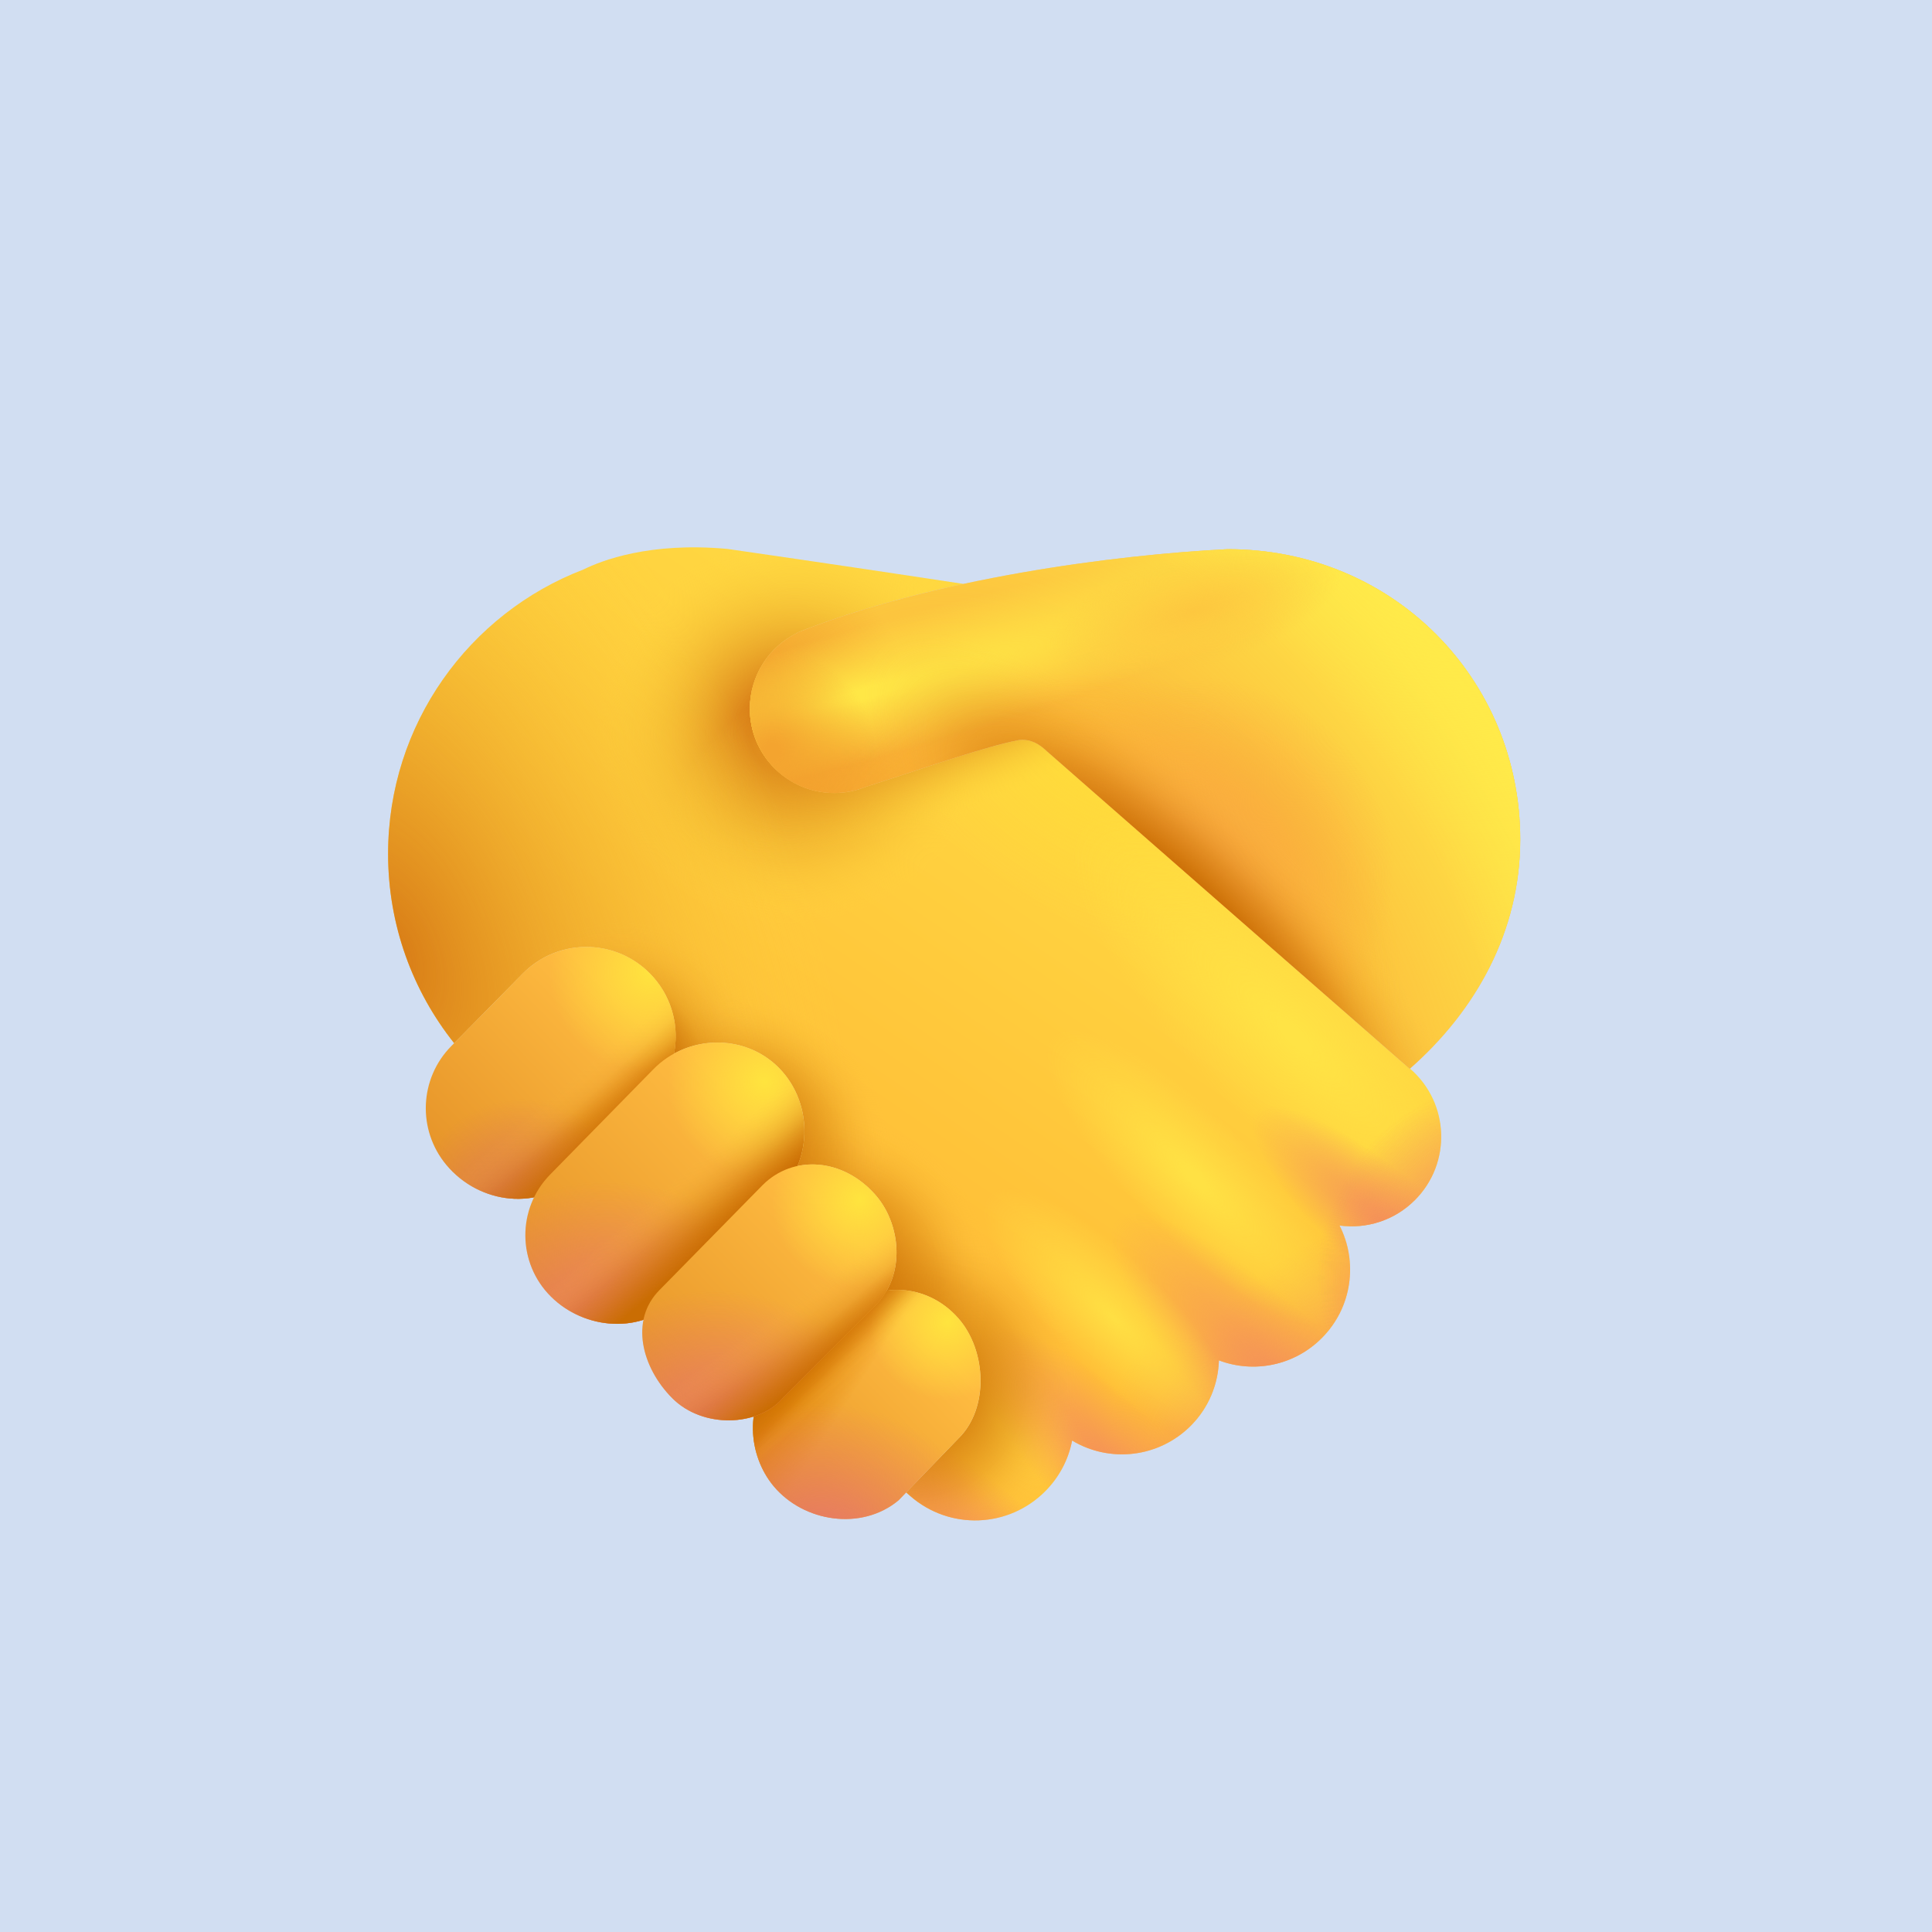 <?xml version="1.0" encoding="UTF-8"?> <svg xmlns="http://www.w3.org/2000/svg" width="75" height="75" viewBox="0 0 75 75" fill="none"><rect width="75" height="75" fill="#D1DEF2"></rect><g clip-path="url(#clip0_92_2771)"><path d="M22.648 22.109C23.355 21.761 25.212 21.032 28.24 21.309C32.274 21.894 35.556 22.385 37.393 22.668C35.156 23.149 32.934 23.771 30.95 24.557L30.954 24.567C29.863 25.097 29.11 26.217 29.11 27.512C29.111 29.319 30.576 30.784 32.383 30.785C32.823 30.785 33.244 30.698 33.627 30.54C33.936 30.442 34.265 30.335 34.607 30.224L34.612 30.222C36.102 29.739 38.298 28.979 39.495 28.741C39.866 28.667 40.233 28.804 40.518 29.053L54.727 41.493C54.73 41.49 54.731 41.486 54.734 41.484L54.757 41.503C56.274 42.831 56.351 45.165 54.924 46.589C54.129 47.382 53.042 47.715 52.001 47.576C52.716 48.978 52.5 50.746 51.319 51.937C50.246 53.019 48.67 53.319 47.318 52.81C47.29 53.726 46.93 54.637 46.23 55.343C44.99 56.593 43.08 56.799 41.619 55.921C41.481 56.638 41.136 57.324 40.581 57.885C39.159 59.323 36.864 59.407 35.34 58.078L35.179 57.938L37.212 55.837C38.397 54.675 38.302 52.438 37.212 51.186C36.471 50.335 35.419 49.96 34.422 50.105C35.096 48.929 34.83 47.353 33.99 46.392C33.14 45.419 31.982 45.045 30.956 45.265C31.491 43.993 31.23 42.43 30.202 41.42C29.113 40.351 27.448 40.196 26.162 40.903C26.364 39.884 26.109 38.789 25.379 37.951C24.052 36.427 21.709 36.355 20.292 37.794L17.63 40.495C16.025 38.478 15.066 35.923 15.066 33.145C15.066 28.111 18.213 23.812 22.648 22.109Z" fill="url(#paint0_linear_92_2771)"></path><path d="M22.648 22.109C23.355 21.761 25.212 21.032 28.24 21.309C32.274 21.894 35.556 22.385 37.393 22.668C35.156 23.149 32.934 23.771 30.95 24.557L30.954 24.567C29.863 25.097 29.11 26.217 29.11 27.512C29.111 29.319 30.576 30.784 32.383 30.785C32.823 30.785 33.244 30.698 33.627 30.54C33.936 30.442 34.265 30.335 34.607 30.224L34.612 30.222C36.102 29.739 38.298 28.979 39.495 28.741C39.866 28.667 40.233 28.804 40.518 29.053L54.727 41.493C54.73 41.49 54.731 41.486 54.734 41.484L54.757 41.503C56.274 42.831 56.351 45.165 54.924 46.589C54.129 47.382 53.042 47.715 52.001 47.576C52.716 48.978 52.5 50.746 51.319 51.937C50.246 53.019 48.67 53.319 47.318 52.81C47.29 53.726 46.93 54.637 46.23 55.343C44.99 56.593 43.08 56.799 41.619 55.921C41.481 56.638 41.136 57.324 40.581 57.885C39.159 59.323 36.864 59.407 35.34 58.078L35.179 57.938L37.212 55.837C38.397 54.675 38.302 52.438 37.212 51.186C36.471 50.335 35.419 49.96 34.422 50.105C35.096 48.929 34.83 47.353 33.99 46.392C33.14 45.419 31.982 45.045 30.956 45.265C31.491 43.993 31.23 42.43 30.202 41.42C29.113 40.351 27.448 40.196 26.162 40.903C26.364 39.884 26.109 38.789 25.379 37.951C24.052 36.427 21.709 36.355 20.292 37.794L17.63 40.495C16.025 38.478 15.066 35.923 15.066 33.145C15.066 28.111 18.213 23.812 22.648 22.109Z" fill="url(#paint1_radial_92_2771)"></path><path d="M22.648 22.109C23.355 21.761 25.212 21.032 28.24 21.309C32.274 21.894 35.556 22.385 37.393 22.668C35.156 23.149 32.934 23.771 30.95 24.557L30.954 24.567C29.863 25.097 29.11 26.217 29.11 27.512C29.111 29.319 30.576 30.784 32.383 30.785C32.823 30.785 33.244 30.698 33.627 30.54C33.936 30.442 34.265 30.335 34.607 30.224L34.612 30.222C36.102 29.739 38.298 28.979 39.495 28.741C39.866 28.667 40.233 28.804 40.518 29.053L54.727 41.493C54.73 41.49 54.731 41.486 54.734 41.484L54.757 41.503C56.274 42.831 56.351 45.165 54.924 46.589C54.129 47.382 53.042 47.715 52.001 47.576C52.716 48.978 52.5 50.746 51.319 51.937C50.246 53.019 48.67 53.319 47.318 52.81C47.29 53.726 46.93 54.637 46.23 55.343C44.99 56.593 43.08 56.799 41.619 55.921C41.481 56.638 41.136 57.324 40.581 57.885C39.159 59.323 36.864 59.407 35.34 58.078L35.179 57.938L37.212 55.837C38.397 54.675 38.302 52.438 37.212 51.186C36.471 50.335 35.419 49.96 34.422 50.105C35.096 48.929 34.83 47.353 33.99 46.392C33.14 45.419 31.982 45.045 30.956 45.265C31.491 43.993 31.23 42.43 30.202 41.42C29.113 40.351 27.448 40.196 26.162 40.903C26.364 39.884 26.109 38.789 25.379 37.951C24.052 36.427 21.709 36.355 20.292 37.794L17.63 40.495C16.025 38.478 15.066 35.923 15.066 33.145C15.066 28.111 18.213 23.812 22.648 22.109Z" fill="url(#paint2_radial_92_2771)"></path><path d="M22.648 22.109C23.355 21.761 25.212 21.032 28.24 21.309C32.274 21.894 35.556 22.385 37.393 22.668C35.156 23.149 32.934 23.771 30.95 24.557L30.954 24.567C29.863 25.097 29.11 26.217 29.11 27.512C29.111 29.319 30.576 30.784 32.383 30.785C32.823 30.785 33.244 30.698 33.627 30.54C33.936 30.442 34.265 30.335 34.607 30.224L34.612 30.222C36.102 29.739 38.298 28.979 39.495 28.741C39.866 28.667 40.233 28.804 40.518 29.053L54.727 41.493C54.73 41.49 54.731 41.486 54.734 41.484L54.757 41.503C56.274 42.831 56.351 45.165 54.924 46.589C54.129 47.382 53.042 47.715 52.001 47.576C52.716 48.978 52.5 50.746 51.319 51.937C50.246 53.019 48.67 53.319 47.318 52.81C47.29 53.726 46.93 54.637 46.23 55.343C44.99 56.593 43.08 56.799 41.619 55.921C41.481 56.638 41.136 57.324 40.581 57.885C39.159 59.323 36.864 59.407 35.34 58.078L35.179 57.938L37.212 55.837C38.397 54.675 38.302 52.438 37.212 51.186C36.471 50.335 35.419 49.96 34.422 50.105C35.096 48.929 34.83 47.353 33.99 46.392C33.14 45.419 31.982 45.045 30.956 45.265C31.491 43.993 31.23 42.43 30.202 41.42C29.113 40.351 27.448 40.196 26.162 40.903C26.364 39.884 26.109 38.789 25.379 37.951C24.052 36.427 21.709 36.355 20.292 37.794L17.63 40.495C16.025 38.478 15.066 35.923 15.066 33.145C15.066 28.111 18.213 23.812 22.648 22.109Z" fill="url(#paint3_radial_92_2771)"></path><path d="M22.648 22.109C23.355 21.761 25.212 21.032 28.24 21.309C32.274 21.894 35.556 22.385 37.393 22.668C35.156 23.149 32.934 23.771 30.95 24.557L30.954 24.567C29.863 25.097 29.11 26.217 29.11 27.512C29.111 29.319 30.576 30.784 32.383 30.785C32.823 30.785 33.244 30.698 33.627 30.54C33.936 30.442 34.265 30.335 34.607 30.224L34.612 30.222C36.102 29.739 38.298 28.979 39.495 28.741C39.866 28.667 40.233 28.804 40.518 29.053L54.727 41.493C54.73 41.49 54.731 41.486 54.734 41.484L54.757 41.503C56.274 42.831 56.351 45.165 54.924 46.589C54.129 47.382 53.042 47.715 52.001 47.576C52.716 48.978 52.5 50.746 51.319 51.937C50.246 53.019 48.67 53.319 47.318 52.81C47.29 53.726 46.93 54.637 46.23 55.343C44.99 56.593 43.08 56.799 41.619 55.921C41.481 56.638 41.136 57.324 40.581 57.885C39.159 59.323 36.864 59.407 35.34 58.078L35.179 57.938L37.212 55.837C38.397 54.675 38.302 52.438 37.212 51.186C36.471 50.335 35.419 49.96 34.422 50.105C35.096 48.929 34.83 47.353 33.99 46.392C33.14 45.419 31.982 45.045 30.956 45.265C31.491 43.993 31.23 42.43 30.202 41.42C29.113 40.351 27.448 40.196 26.162 40.903C26.364 39.884 26.109 38.789 25.379 37.951C24.052 36.427 21.709 36.355 20.292 37.794L17.63 40.495C16.025 38.478 15.066 35.923 15.066 33.145C15.066 28.111 18.213 23.812 22.648 22.109Z" fill="url(#paint4_radial_92_2771)"></path><path d="M22.648 22.109C23.355 21.761 25.212 21.032 28.24 21.309C32.274 21.894 35.556 22.385 37.393 22.668C35.156 23.149 32.934 23.771 30.95 24.557L30.954 24.567C29.863 25.097 29.11 26.217 29.11 27.512C29.111 29.319 30.576 30.784 32.383 30.785C32.823 30.785 33.244 30.698 33.627 30.54C33.936 30.442 34.265 30.335 34.607 30.224L34.612 30.222C36.102 29.739 38.298 28.979 39.495 28.741C39.866 28.667 40.233 28.804 40.518 29.053L54.727 41.493C54.73 41.49 54.731 41.486 54.734 41.484L54.757 41.503C56.274 42.831 56.351 45.165 54.924 46.589C54.129 47.382 53.042 47.715 52.001 47.576C52.716 48.978 52.5 50.746 51.319 51.937C50.246 53.019 48.67 53.319 47.318 52.81C47.29 53.726 46.93 54.637 46.23 55.343C44.99 56.593 43.08 56.799 41.619 55.921C41.481 56.638 41.136 57.324 40.581 57.885C39.159 59.323 36.864 59.407 35.34 58.078L35.179 57.938L37.212 55.837C38.397 54.675 38.302 52.438 37.212 51.186C36.471 50.335 35.419 49.96 34.422 50.105C35.096 48.929 34.83 47.353 33.99 46.392C33.14 45.419 31.982 45.045 30.956 45.265C31.491 43.993 31.23 42.43 30.202 41.42C29.113 40.351 27.448 40.196 26.162 40.903C26.364 39.884 26.109 38.789 25.379 37.951C24.052 36.427 21.709 36.355 20.292 37.794L17.63 40.495C16.025 38.478 15.066 35.923 15.066 33.145C15.066 28.111 18.213 23.812 22.648 22.109Z" fill="url(#paint5_radial_92_2771)"></path><path d="M22.648 22.109C23.355 21.761 25.212 21.032 28.24 21.309C32.274 21.894 35.556 22.385 37.393 22.668C35.156 23.149 32.934 23.771 30.95 24.557L30.954 24.567C29.863 25.097 29.11 26.217 29.11 27.512C29.111 29.319 30.576 30.784 32.383 30.785C32.823 30.785 33.244 30.698 33.627 30.54C33.936 30.442 34.265 30.335 34.607 30.224L34.612 30.222C36.102 29.739 38.298 28.979 39.495 28.741C39.866 28.667 40.233 28.804 40.518 29.053L54.727 41.493C54.73 41.49 54.731 41.486 54.734 41.484L54.757 41.503C56.274 42.831 56.351 45.165 54.924 46.589C54.129 47.382 53.042 47.715 52.001 47.576C52.716 48.978 52.5 50.746 51.319 51.937C50.246 53.019 48.67 53.319 47.318 52.81C47.29 53.726 46.93 54.637 46.23 55.343C44.99 56.593 43.08 56.799 41.619 55.921C41.481 56.638 41.136 57.324 40.581 57.885C39.159 59.323 36.864 59.407 35.34 58.078L35.179 57.938L37.212 55.837C38.397 54.675 38.302 52.438 37.212 51.186C36.471 50.335 35.419 49.96 34.422 50.105C35.096 48.929 34.83 47.353 33.99 46.392C33.14 45.419 31.982 45.045 30.956 45.265C31.491 43.993 31.23 42.43 30.202 41.42C29.113 40.351 27.448 40.196 26.162 40.903C26.364 39.884 26.109 38.789 25.379 37.951C24.052 36.427 21.709 36.355 20.292 37.794L17.63 40.495C16.025 38.478 15.066 35.923 15.066 33.145C15.066 28.111 18.213 23.812 22.648 22.109Z" fill="url(#paint6_radial_92_2771)"></path><path d="M22.648 22.109C23.355 21.761 25.212 21.032 28.24 21.309C32.274 21.894 35.556 22.385 37.393 22.668C35.156 23.149 32.934 23.771 30.95 24.557L30.954 24.567C29.863 25.097 29.11 26.217 29.11 27.512C29.111 29.319 30.576 30.784 32.383 30.785C32.823 30.785 33.244 30.698 33.627 30.54C33.936 30.442 34.265 30.335 34.607 30.224L34.612 30.222C36.102 29.739 38.298 28.979 39.495 28.741C39.866 28.667 40.233 28.804 40.518 29.053L54.727 41.493C54.73 41.49 54.731 41.486 54.734 41.484L54.757 41.503C56.274 42.831 56.351 45.165 54.924 46.589C54.129 47.382 53.042 47.715 52.001 47.576C52.716 48.978 52.5 50.746 51.319 51.937C50.246 53.019 48.67 53.319 47.318 52.81C47.29 53.726 46.93 54.637 46.23 55.343C44.99 56.593 43.08 56.799 41.619 55.921C41.481 56.638 41.136 57.324 40.581 57.885C39.159 59.323 36.864 59.407 35.34 58.078L35.179 57.938L37.212 55.837C38.397 54.675 38.302 52.438 37.212 51.186C36.471 50.335 35.419 49.96 34.422 50.105C35.096 48.929 34.83 47.353 33.99 46.392C33.14 45.419 31.982 45.045 30.956 45.265C31.491 43.993 31.23 42.43 30.202 41.42C29.113 40.351 27.448 40.196 26.162 40.903C26.364 39.884 26.109 38.789 25.379 37.951C24.052 36.427 21.709 36.355 20.292 37.794L17.63 40.495C16.025 38.478 15.066 35.923 15.066 33.145C15.066 28.111 18.213 23.812 22.648 22.109Z" fill="url(#paint7_radial_92_2771)"></path><path d="M22.648 22.109C23.355 21.761 25.212 21.032 28.24 21.309C32.274 21.894 35.556 22.385 37.393 22.668C35.156 23.149 32.934 23.771 30.95 24.557L30.954 24.567C29.863 25.097 29.11 26.217 29.11 27.512C29.111 29.319 30.576 30.784 32.383 30.785C32.823 30.785 33.244 30.698 33.627 30.54C33.936 30.442 34.265 30.335 34.607 30.224L34.612 30.222C36.102 29.739 38.298 28.979 39.495 28.741C39.866 28.667 40.233 28.804 40.518 29.053L54.727 41.493C54.73 41.49 54.731 41.486 54.734 41.484L54.757 41.503C56.274 42.831 56.351 45.165 54.924 46.589C54.129 47.382 53.042 47.715 52.001 47.576C52.716 48.978 52.5 50.746 51.319 51.937C50.246 53.019 48.67 53.319 47.318 52.81C47.29 53.726 46.93 54.637 46.23 55.343C44.99 56.593 43.08 56.799 41.619 55.921C41.481 56.638 41.136 57.324 40.581 57.885C39.159 59.323 36.864 59.407 35.34 58.078L35.179 57.938L37.212 55.837C38.397 54.675 38.302 52.438 37.212 51.186C36.471 50.335 35.419 49.96 34.422 50.105C35.096 48.929 34.83 47.353 33.99 46.392C33.14 45.419 31.982 45.045 30.956 45.265C31.491 43.993 31.23 42.43 30.202 41.42C29.113 40.351 27.448 40.196 26.162 40.903C26.364 39.884 26.109 38.789 25.379 37.951C24.052 36.427 21.709 36.355 20.292 37.794L17.63 40.495C16.025 38.478 15.066 35.923 15.066 33.145C15.066 28.111 18.213 23.812 22.648 22.109Z" fill="url(#paint8_radial_92_2771)"></path><path d="M22.648 22.109C23.355 21.761 25.212 21.032 28.24 21.309C32.274 21.894 35.556 22.385 37.393 22.668C35.156 23.149 32.934 23.771 30.95 24.557L30.954 24.567C29.863 25.097 29.11 26.217 29.11 27.512C29.111 29.319 30.576 30.784 32.383 30.785C32.823 30.785 33.244 30.698 33.627 30.54C33.936 30.442 34.265 30.335 34.607 30.224L34.612 30.222C36.102 29.739 38.298 28.979 39.495 28.741C39.866 28.667 40.233 28.804 40.518 29.053L54.727 41.493C54.73 41.49 54.731 41.486 54.734 41.484L54.757 41.503C56.274 42.831 56.351 45.165 54.924 46.589C54.129 47.382 53.042 47.715 52.001 47.576C52.716 48.978 52.5 50.746 51.319 51.937C50.246 53.019 48.67 53.319 47.318 52.81C47.29 53.726 46.93 54.637 46.23 55.343C44.99 56.593 43.08 56.799 41.619 55.921C41.481 56.638 41.136 57.324 40.581 57.885C39.159 59.323 36.864 59.407 35.34 58.078L35.179 57.938L37.212 55.837C38.397 54.675 38.302 52.438 37.212 51.186C36.471 50.335 35.419 49.96 34.422 50.105C35.096 48.929 34.83 47.353 33.99 46.392C33.14 45.419 31.982 45.045 30.956 45.265C31.491 43.993 31.23 42.43 30.202 41.42C29.113 40.351 27.448 40.196 26.162 40.903C26.364 39.884 26.109 38.789 25.379 37.951C24.052 36.427 21.709 36.355 20.292 37.794L17.63 40.495C16.025 38.478 15.066 35.923 15.066 33.145C15.066 28.111 18.213 23.812 22.648 22.109Z" fill="url(#paint9_radial_92_2771)"></path><path d="M22.648 22.109C23.355 21.761 25.212 21.032 28.24 21.309C32.274 21.894 35.556 22.385 37.393 22.668C35.156 23.149 32.934 23.771 30.95 24.557L30.954 24.567C29.863 25.097 29.11 26.217 29.11 27.512C29.111 29.319 30.576 30.784 32.383 30.785C32.823 30.785 33.244 30.698 33.627 30.54C33.936 30.442 34.265 30.335 34.607 30.224L34.612 30.222C36.102 29.739 38.298 28.979 39.495 28.741C39.866 28.667 40.233 28.804 40.518 29.053L54.727 41.493C54.73 41.49 54.731 41.486 54.734 41.484L54.757 41.503C56.274 42.831 56.351 45.165 54.924 46.589C54.129 47.382 53.042 47.715 52.001 47.576C52.716 48.978 52.5 50.746 51.319 51.937C50.246 53.019 48.67 53.319 47.318 52.81C47.29 53.726 46.93 54.637 46.23 55.343C44.99 56.593 43.08 56.799 41.619 55.921C41.481 56.638 41.136 57.324 40.581 57.885C39.159 59.323 36.864 59.407 35.34 58.078L35.179 57.938L37.212 55.837C38.397 54.675 38.302 52.438 37.212 51.186C36.471 50.335 35.419 49.96 34.422 50.105C35.096 48.929 34.83 47.353 33.99 46.392C33.14 45.419 31.982 45.045 30.956 45.265C31.491 43.993 31.23 42.43 30.202 41.42C29.113 40.351 27.448 40.196 26.162 40.903C26.364 39.884 26.109 38.789 25.379 37.951C24.052 36.427 21.709 36.355 20.292 37.794L17.63 40.495C16.025 38.478 15.066 35.923 15.066 33.145C15.066 28.111 18.213 23.812 22.648 22.109Z" fill="url(#paint10_radial_92_2771)" fill-opacity="0.8"></path><path d="M22.648 22.109C23.355 21.761 25.212 21.032 28.24 21.309C32.274 21.894 35.556 22.385 37.393 22.668C35.156 23.149 32.934 23.771 30.95 24.557L30.954 24.567C29.863 25.097 29.11 26.217 29.11 27.512C29.111 29.319 30.576 30.784 32.383 30.785C32.823 30.785 33.244 30.698 33.627 30.54C33.936 30.442 34.265 30.335 34.607 30.224L34.612 30.222C36.102 29.739 38.298 28.979 39.495 28.741C39.866 28.667 40.233 28.804 40.518 29.053L54.727 41.493C54.73 41.49 54.731 41.486 54.734 41.484L54.757 41.503C56.274 42.831 56.351 45.165 54.924 46.589C54.129 47.382 53.042 47.715 52.001 47.576C52.716 48.978 52.5 50.746 51.319 51.937C50.246 53.019 48.67 53.319 47.318 52.81C47.29 53.726 46.93 54.637 46.23 55.343C44.99 56.593 43.08 56.799 41.619 55.921C41.481 56.638 41.136 57.324 40.581 57.885C39.159 59.323 36.864 59.407 35.34 58.078L35.179 57.938L37.212 55.837C38.397 54.675 38.302 52.438 37.212 51.186C36.471 50.335 35.419 49.96 34.422 50.105C35.096 48.929 34.83 47.353 33.99 46.392C33.14 45.419 31.982 45.045 30.956 45.265C31.491 43.993 31.23 42.43 30.202 41.42C29.113 40.351 27.448 40.196 26.162 40.903C26.364 39.884 26.109 38.789 25.379 37.951C24.052 36.427 21.709 36.355 20.292 37.794L17.63 40.495C16.025 38.478 15.066 35.923 15.066 33.145C15.066 28.111 18.213 23.812 22.648 22.109Z" fill="url(#paint11_radial_92_2771)" fill-opacity="0.8"></path><path d="M22.648 22.109C23.355 21.761 25.212 21.032 28.24 21.309C32.274 21.894 35.556 22.385 37.393 22.668C35.156 23.149 32.934 23.771 30.95 24.557L30.954 24.567C29.863 25.097 29.11 26.217 29.11 27.512C29.111 29.319 30.576 30.784 32.383 30.785C32.823 30.785 33.244 30.698 33.627 30.54C33.936 30.442 34.265 30.335 34.607 30.224L34.612 30.222C36.102 29.739 38.298 28.979 39.495 28.741C39.866 28.667 40.233 28.804 40.518 29.053L54.727 41.493C54.73 41.49 54.731 41.486 54.734 41.484L54.757 41.503C56.274 42.831 56.351 45.165 54.924 46.589C54.129 47.382 53.042 47.715 52.001 47.576C52.716 48.978 52.5 50.746 51.319 51.937C50.246 53.019 48.67 53.319 47.318 52.81C47.29 53.726 46.93 54.637 46.23 55.343C44.99 56.593 43.08 56.799 41.619 55.921C41.481 56.638 41.136 57.324 40.581 57.885C39.159 59.323 36.864 59.407 35.34 58.078L35.179 57.938L37.212 55.837C38.397 54.675 38.302 52.438 37.212 51.186C36.471 50.335 35.419 49.96 34.422 50.105C35.096 48.929 34.83 47.353 33.99 46.392C33.14 45.419 31.982 45.045 30.956 45.265C31.491 43.993 31.23 42.43 30.202 41.42C29.113 40.351 27.448 40.196 26.162 40.903C26.364 39.884 26.109 38.789 25.379 37.951C24.052 36.427 21.709 36.355 20.292 37.794L17.63 40.495C16.025 38.478 15.066 35.923 15.066 33.145C15.066 28.111 18.213 23.812 22.648 22.109Z" fill="url(#paint12_radial_92_2771)" fill-opacity="0.8"></path><path d="M22.648 22.109C23.355 21.761 25.212 21.032 28.24 21.309C32.274 21.894 35.556 22.385 37.393 22.668C35.156 23.149 32.934 23.771 30.95 24.557L30.954 24.567C29.863 25.097 29.11 26.217 29.11 27.512C29.111 29.319 30.576 30.784 32.383 30.785C32.823 30.785 33.244 30.698 33.627 30.54C33.936 30.442 34.265 30.335 34.607 30.224L34.612 30.222C36.102 29.739 38.298 28.979 39.495 28.741C39.866 28.667 40.233 28.804 40.518 29.053L54.727 41.493C54.73 41.49 54.731 41.486 54.734 41.484L54.757 41.503C56.274 42.831 56.351 45.165 54.924 46.589C54.129 47.382 53.042 47.715 52.001 47.576C52.716 48.978 52.5 50.746 51.319 51.937C50.246 53.019 48.67 53.319 47.318 52.81C47.29 53.726 46.93 54.637 46.23 55.343C44.99 56.593 43.08 56.799 41.619 55.921C41.481 56.638 41.136 57.324 40.581 57.885C39.159 59.323 36.864 59.407 35.34 58.078L35.179 57.938L37.212 55.837C38.397 54.675 38.302 52.438 37.212 51.186C36.471 50.335 35.419 49.96 34.422 50.105C35.096 48.929 34.83 47.353 33.99 46.392C33.14 45.419 31.982 45.045 30.956 45.265C31.491 43.993 31.23 42.43 30.202 41.42C29.113 40.351 27.448 40.196 26.162 40.903C26.364 39.884 26.109 38.789 25.379 37.951C24.052 36.427 21.709 36.355 20.292 37.794L17.63 40.495C16.025 38.478 15.066 35.923 15.066 33.145C15.066 28.111 18.213 23.812 22.648 22.109Z" fill="url(#paint13_radial_92_2771)" fill-opacity="0.3"></path><path d="M22.648 22.109C23.355 21.761 25.212 21.032 28.24 21.309C32.274 21.894 35.556 22.385 37.393 22.668C35.156 23.149 32.934 23.771 30.95 24.557L30.954 24.567C29.863 25.097 29.11 26.217 29.11 27.512C29.111 29.319 30.576 30.784 32.383 30.785C32.823 30.785 33.244 30.698 33.627 30.54C33.936 30.442 34.265 30.335 34.607 30.224L34.612 30.222C36.102 29.739 38.298 28.979 39.495 28.741C39.866 28.667 40.233 28.804 40.518 29.053L54.727 41.493C54.73 41.49 54.731 41.486 54.734 41.484L54.757 41.503C56.274 42.831 56.351 45.165 54.924 46.589C54.129 47.382 53.042 47.715 52.001 47.576C52.716 48.978 52.5 50.746 51.319 51.937C50.246 53.019 48.67 53.319 47.318 52.81C47.29 53.726 46.93 54.637 46.23 55.343C44.99 56.593 43.08 56.799 41.619 55.921C41.481 56.638 41.136 57.324 40.581 57.885C39.159 59.323 36.864 59.407 35.34 58.078L35.179 57.938L37.212 55.837C38.397 54.675 38.302 52.438 37.212 51.186C36.471 50.335 35.419 49.96 34.422 50.105C35.096 48.929 34.83 47.353 33.99 46.392C33.14 45.419 31.982 45.045 30.956 45.265C31.491 43.993 31.23 42.43 30.202 41.42C29.113 40.351 27.448 40.196 26.162 40.903C26.364 39.884 26.109 38.789 25.379 37.951C24.052 36.427 21.709 36.355 20.292 37.794L17.63 40.495C16.025 38.478 15.066 35.923 15.066 33.145C15.066 28.111 18.213 23.812 22.648 22.109Z" fill="url(#paint14_radial_92_2771)"></path><path d="M22.648 22.109C23.355 21.761 25.212 21.032 28.24 21.309C32.274 21.894 35.556 22.385 37.393 22.668C35.156 23.149 32.934 23.771 30.95 24.557L30.954 24.567C29.863 25.097 29.11 26.217 29.11 27.512C29.111 29.319 30.576 30.784 32.383 30.785C32.823 30.785 33.244 30.698 33.627 30.54C33.936 30.442 34.265 30.335 34.607 30.224L34.612 30.222C36.102 29.739 38.298 28.979 39.495 28.741C39.866 28.667 40.233 28.804 40.518 29.053L54.727 41.493C54.73 41.49 54.731 41.486 54.734 41.484L54.757 41.503C56.274 42.831 56.351 45.165 54.924 46.589C54.129 47.382 53.042 47.715 52.001 47.576C52.716 48.978 52.5 50.746 51.319 51.937C50.246 53.019 48.67 53.319 47.318 52.81C47.29 53.726 46.93 54.637 46.23 55.343C44.99 56.593 43.08 56.799 41.619 55.921C41.481 56.638 41.136 57.324 40.581 57.885C39.159 59.323 36.864 59.407 35.34 58.078L35.179 57.938L37.212 55.837C38.397 54.675 38.302 52.438 37.212 51.186C36.471 50.335 35.419 49.96 34.422 50.105C35.096 48.929 34.83 47.353 33.99 46.392C33.14 45.419 31.982 45.045 30.956 45.265C31.491 43.993 31.23 42.43 30.202 41.42C29.113 40.351 27.448 40.196 26.162 40.903C26.364 39.884 26.109 38.789 25.379 37.951C24.052 36.427 21.709 36.355 20.292 37.794L17.63 40.495C16.025 38.478 15.066 35.923 15.066 33.145C15.066 28.111 18.213 23.812 22.648 22.109Z" fill="url(#paint15_radial_92_2771)"></path><path d="M22.648 22.109C23.355 21.761 25.212 21.032 28.24 21.309C32.274 21.894 35.556 22.385 37.393 22.668C35.156 23.149 32.934 23.771 30.95 24.557L30.954 24.567C29.863 25.097 29.11 26.217 29.11 27.512C29.111 29.319 30.576 30.784 32.383 30.785C32.823 30.785 33.244 30.698 33.627 30.54C33.936 30.442 34.265 30.335 34.607 30.224L34.612 30.222C36.102 29.739 38.298 28.979 39.495 28.741C39.866 28.667 40.233 28.804 40.518 29.053L54.727 41.493C54.73 41.49 54.731 41.486 54.734 41.484L54.757 41.503C56.274 42.831 56.351 45.165 54.924 46.589C54.129 47.382 53.042 47.715 52.001 47.576C52.716 48.978 52.5 50.746 51.319 51.937C50.246 53.019 48.67 53.319 47.318 52.81C47.29 53.726 46.93 54.637 46.23 55.343C44.99 56.593 43.08 56.799 41.619 55.921C41.481 56.638 41.136 57.324 40.581 57.885C39.159 59.323 36.864 59.407 35.34 58.078L35.179 57.938L37.212 55.837C38.397 54.675 38.302 52.438 37.212 51.186C36.471 50.335 35.419 49.96 34.422 50.105C35.096 48.929 34.83 47.353 33.99 46.392C33.14 45.419 31.982 45.045 30.956 45.265C31.491 43.993 31.23 42.43 30.202 41.42C29.113 40.351 27.448 40.196 26.162 40.903C26.364 39.884 26.109 38.789 25.379 37.951C24.052 36.427 21.709 36.355 20.292 37.794L17.63 40.495C16.025 38.478 15.066 35.923 15.066 33.145C15.066 28.111 18.213 23.812 22.648 22.109Z" fill="url(#paint16_radial_92_2771)"></path><path d="M22.648 22.109C23.355 21.761 25.212 21.032 28.24 21.309C32.274 21.894 35.556 22.385 37.393 22.668C35.156 23.149 32.934 23.771 30.95 24.557L30.954 24.567C29.863 25.097 29.11 26.217 29.11 27.512C29.111 29.319 30.576 30.784 32.383 30.785C32.823 30.785 33.244 30.698 33.627 30.54C33.936 30.442 34.265 30.335 34.607 30.224L34.612 30.222C36.102 29.739 38.298 28.979 39.495 28.741C39.866 28.667 40.233 28.804 40.518 29.053L54.727 41.493C54.73 41.49 54.731 41.486 54.734 41.484L54.757 41.503C56.274 42.831 56.351 45.165 54.924 46.589C54.129 47.382 53.042 47.715 52.001 47.576C52.716 48.978 52.5 50.746 51.319 51.937C50.246 53.019 48.67 53.319 47.318 52.81C47.29 53.726 46.93 54.637 46.23 55.343C44.99 56.593 43.08 56.799 41.619 55.921C41.481 56.638 41.136 57.324 40.581 57.885C39.159 59.323 36.864 59.407 35.34 58.078L35.179 57.938L37.212 55.837C38.397 54.675 38.302 52.438 37.212 51.186C36.471 50.335 35.419 49.96 34.422 50.105C35.096 48.929 34.83 47.353 33.99 46.392C33.14 45.419 31.982 45.045 30.956 45.265C31.491 43.993 31.23 42.43 30.202 41.42C29.113 40.351 27.448 40.196 26.162 40.903C26.364 39.884 26.109 38.789 25.379 37.951C24.052 36.427 21.709 36.355 20.292 37.794L17.63 40.495C16.025 38.478 15.066 35.923 15.066 33.145C15.066 28.111 18.213 23.812 22.648 22.109Z" fill="url(#paint17_radial_92_2771)"></path><path d="M22.648 22.109C23.355 21.761 25.212 21.032 28.24 21.309C32.274 21.894 35.556 22.385 37.393 22.668C35.156 23.149 32.934 23.771 30.95 24.557L30.954 24.567C29.863 25.097 29.11 26.217 29.11 27.512C29.111 29.319 30.576 30.784 32.383 30.785C32.823 30.785 33.244 30.698 33.627 30.54C33.936 30.442 34.265 30.335 34.607 30.224L34.612 30.222C36.102 29.739 38.298 28.979 39.495 28.741C39.866 28.667 40.233 28.804 40.518 29.053L54.727 41.493C54.73 41.49 54.731 41.486 54.734 41.484L54.757 41.503C56.274 42.831 56.351 45.165 54.924 46.589C54.129 47.382 53.042 47.715 52.001 47.576C52.716 48.978 52.5 50.746 51.319 51.937C50.246 53.019 48.67 53.319 47.318 52.81C47.29 53.726 46.93 54.637 46.23 55.343C44.99 56.593 43.08 56.799 41.619 55.921C41.481 56.638 41.136 57.324 40.581 57.885C39.159 59.323 36.864 59.407 35.34 58.078L35.179 57.938L37.212 55.837C38.397 54.675 38.302 52.438 37.212 51.186C36.471 50.335 35.419 49.96 34.422 50.105C35.096 48.929 34.83 47.353 33.99 46.392C33.14 45.419 31.982 45.045 30.956 45.265C31.491 43.993 31.23 42.43 30.202 41.42C29.113 40.351 27.448 40.196 26.162 40.903C26.364 39.884 26.109 38.789 25.379 37.951C24.052 36.427 21.709 36.355 20.292 37.794L17.63 40.495C16.025 38.478 15.066 35.923 15.066 33.145C15.066 28.111 18.213 23.812 22.648 22.109Z" fill="url(#paint18_radial_92_2771)"></path><path d="M22.648 22.109C23.355 21.761 25.212 21.032 28.24 21.309C32.274 21.894 35.556 22.385 37.393 22.668C35.156 23.149 32.934 23.771 30.95 24.557L30.954 24.567C29.863 25.097 29.11 26.217 29.11 27.512C29.111 29.319 30.576 30.784 32.383 30.785C32.823 30.785 33.244 30.698 33.627 30.54C33.936 30.442 34.265 30.335 34.607 30.224L34.612 30.222C36.102 29.739 38.298 28.979 39.495 28.741C39.866 28.667 40.233 28.804 40.518 29.053L54.727 41.493C54.73 41.49 54.731 41.486 54.734 41.484L54.757 41.503C56.274 42.831 56.351 45.165 54.924 46.589C54.129 47.382 53.042 47.715 52.001 47.576C52.716 48.978 52.5 50.746 51.319 51.937C50.246 53.019 48.67 53.319 47.318 52.81C47.29 53.726 46.93 54.637 46.23 55.343C44.99 56.593 43.08 56.799 41.619 55.921C41.481 56.638 41.136 57.324 40.581 57.885C39.159 59.323 36.864 59.407 35.34 58.078L35.179 57.938L37.212 55.837C38.397 54.675 38.302 52.438 37.212 51.186C36.471 50.335 35.419 49.96 34.422 50.105C35.096 48.929 34.83 47.353 33.99 46.392C33.14 45.419 31.982 45.045 30.956 45.265C31.491 43.993 31.23 42.43 30.202 41.42C29.113 40.351 27.448 40.196 26.162 40.903C26.364 39.884 26.109 38.789 25.379 37.951C24.052 36.427 21.709 36.355 20.292 37.794L17.63 40.495C16.025 38.478 15.066 35.923 15.066 33.145C15.066 28.111 18.213 23.812 22.648 22.109Z" fill="url(#paint19_radial_92_2771)"></path><path d="M22.648 22.109C23.355 21.761 25.212 21.032 28.24 21.309C32.274 21.894 35.556 22.385 37.393 22.668C35.156 23.149 32.934 23.771 30.95 24.557L30.954 24.567C29.863 25.097 29.11 26.217 29.11 27.512C29.111 29.319 30.576 30.784 32.383 30.785C32.823 30.785 33.244 30.698 33.627 30.54C33.936 30.442 34.265 30.335 34.607 30.224L34.612 30.222C36.102 29.739 38.298 28.979 39.495 28.741C39.866 28.667 40.233 28.804 40.518 29.053L54.727 41.493C54.73 41.49 54.731 41.486 54.734 41.484L54.757 41.503C56.274 42.831 56.351 45.165 54.924 46.589C54.129 47.382 53.042 47.715 52.001 47.576C52.716 48.978 52.5 50.746 51.319 51.937C50.246 53.019 48.67 53.319 47.318 52.81C47.29 53.726 46.93 54.637 46.23 55.343C44.99 56.593 43.08 56.799 41.619 55.921C41.481 56.638 41.136 57.324 40.581 57.885C39.159 59.323 36.864 59.407 35.34 58.078L35.179 57.938L37.212 55.837C38.397 54.675 38.302 52.438 37.212 51.186C36.471 50.335 35.419 49.96 34.422 50.105C35.096 48.929 34.83 47.353 33.99 46.392C33.14 45.419 31.982 45.045 30.956 45.265C31.491 43.993 31.23 42.43 30.202 41.42C29.113 40.351 27.448 40.196 26.162 40.903C26.364 39.884 26.109 38.789 25.379 37.951C24.052 36.427 21.709 36.355 20.292 37.794L17.63 40.495C16.025 38.478 15.066 35.923 15.066 33.145C15.066 28.111 18.213 23.812 22.648 22.109Z" fill="url(#paint20_radial_92_2771)"></path><path d="M17.323 45.217C16.195 43.86 16.278 41.868 17.517 40.611L20.291 37.794C21.709 36.355 24.051 36.426 25.378 37.95C26.584 39.334 26.502 41.418 25.192 42.703L22.378 45.618C20.944 47.025 18.607 46.762 17.323 45.217Z" fill="url(#paint21_linear_92_2771)"></path><path d="M17.323 45.217C16.195 43.86 16.278 41.868 17.517 40.611L20.291 37.794C21.709 36.355 24.051 36.426 25.378 37.95C26.584 39.334 26.502 41.418 25.192 42.703L22.378 45.618C20.944 47.025 18.607 46.762 17.323 45.217Z" fill="url(#paint22_linear_92_2771)"></path><path d="M17.323 45.217C16.195 43.86 16.278 41.868 17.517 40.611L20.291 37.794C21.709 36.355 24.051 36.426 25.378 37.95C26.584 39.334 26.502 41.418 25.192 42.703L22.378 45.618C20.944 47.025 18.607 46.762 17.323 45.217Z" fill="url(#paint23_radial_92_2771)"></path><path d="M17.323 45.217C16.195 43.86 16.278 41.868 17.517 40.611L20.291 37.794C21.709 36.355 24.051 36.426 25.378 37.95C26.584 39.334 26.502 41.418 25.192 42.703L22.378 45.618C20.944 47.025 18.607 46.762 17.323 45.217Z" fill="url(#paint24_radial_92_2771)"></path><path d="M17.323 45.217C16.195 43.86 16.278 41.868 17.517 40.611L20.291 37.794C21.709 36.355 24.051 36.426 25.378 37.95C26.584 39.334 26.502 41.418 25.192 42.703L22.378 45.618C20.944 47.025 18.607 46.762 17.323 45.217Z" fill="url(#paint25_linear_92_2771)"></path><path d="M21.382 50.327C20.076 49.026 20.064 46.914 21.354 45.598L25.367 41.504C26.673 40.171 28.869 40.112 30.201 41.419C31.537 42.732 31.579 44.98 30.259 46.308L26.22 50.478C24.911 51.795 22.697 51.638 21.382 50.327Z" fill="url(#paint26_linear_92_2771)"></path><path d="M21.382 50.327C20.076 49.026 20.064 46.914 21.354 45.598L25.367 41.504C26.673 40.171 28.869 40.112 30.201 41.419C31.537 42.732 31.579 44.98 30.259 46.308L26.22 50.478C24.911 51.795 22.697 51.638 21.382 50.327Z" fill="url(#paint27_linear_92_2771)"></path><path d="M21.382 50.327C20.076 49.026 20.064 46.914 21.354 45.598L25.367 41.504C26.673 40.171 28.869 40.112 30.201 41.419C31.537 42.732 31.579 44.98 30.259 46.308L26.22 50.478C24.911 51.795 22.697 51.638 21.382 50.327Z" fill="url(#paint28_radial_92_2771)"></path><path d="M21.382 50.327C20.076 49.026 20.064 46.914 21.354 45.598L25.367 41.504C26.673 40.171 28.869 40.112 30.201 41.419C31.537 42.732 31.579 44.98 30.259 46.308L26.22 50.478C24.911 51.795 22.697 51.638 21.382 50.327Z" fill="url(#paint29_radial_92_2771)"></path><path d="M21.382 50.327C20.076 49.026 20.064 46.914 21.354 45.598L25.367 41.504C26.673 40.171 28.869 40.112 30.201 41.419C31.537 42.732 31.579 44.98 30.259 46.308L26.22 50.478C24.911 51.795 22.697 51.638 21.382 50.327Z" fill="url(#paint30_linear_92_2771)"></path><path d="M30.032 57.693C29.011 56.465 28.912 54.508 30.032 53.371L32.716 50.979C33.998 49.678 36.011 49.808 37.211 51.186C38.301 52.437 38.396 54.674 37.211 55.837L34.885 58.241C33.451 59.438 31.193 59.09 30.032 57.693Z" fill="url(#paint31_linear_92_2771)"></path><path d="M30.032 57.693C29.011 56.465 28.912 54.508 30.032 53.371L32.716 50.979C33.998 49.678 36.011 49.808 37.211 51.186C38.301 52.437 38.396 54.674 37.211 55.837L34.885 58.241C33.451 59.438 31.193 59.09 30.032 57.693Z" fill="url(#paint32_linear_92_2771)"></path><path d="M30.032 57.693C29.011 56.465 28.912 54.508 30.032 53.371L32.716 50.979C33.998 49.678 36.011 49.808 37.211 51.186C38.301 52.437 38.396 54.674 37.211 55.837L34.885 58.241C33.451 59.438 31.193 59.09 30.032 57.693Z" fill="url(#paint33_radial_92_2771)"></path><path d="M30.032 57.693C29.011 56.465 28.912 54.508 30.032 53.371L32.716 50.979C33.998 49.678 36.011 49.808 37.211 51.186C38.301 52.437 38.396 54.674 37.211 55.837L34.885 58.241C33.451 59.438 31.193 59.09 30.032 57.693Z" fill="url(#paint34_radial_92_2771)"></path><path d="M30.032 57.693C29.011 56.465 28.912 54.508 30.032 53.371L32.716 50.979C33.998 49.678 36.011 49.808 37.211 51.186C38.301 52.437 38.396 54.674 37.211 55.837L34.885 58.241C33.451 59.438 31.193 59.09 30.032 57.693Z" fill="url(#paint35_linear_92_2771)"></path><path d="M26.1 54.28C24.918 53.098 24.428 51.253 25.61 50.071L29.606 46.003C30.788 44.821 32.727 44.947 33.989 46.391C34.973 47.518 35.171 49.489 33.989 50.671L30.38 54.28C29.424 55.382 27.282 55.462 26.1 54.28Z" fill="url(#paint36_linear_92_2771)"></path><path d="M26.1 54.28C24.918 53.098 24.428 51.253 25.61 50.071L29.606 46.003C30.788 44.821 32.727 44.947 33.989 46.391C34.973 47.518 35.171 49.489 33.989 50.671L30.38 54.28C29.424 55.382 27.282 55.462 26.1 54.28Z" fill="url(#paint37_linear_92_2771)"></path><path d="M26.1 54.28C24.918 53.098 24.428 51.253 25.61 50.071L29.606 46.003C30.788 44.821 32.727 44.947 33.989 46.391C34.973 47.518 35.171 49.489 33.989 50.671L30.38 54.28C29.424 55.382 27.282 55.462 26.1 54.28Z" fill="url(#paint38_radial_92_2771)"></path><path d="M26.1 54.28C24.918 53.098 24.428 51.253 25.61 50.071L29.606 46.003C30.788 44.821 32.727 44.947 33.989 46.391C34.973 47.518 35.171 49.489 33.989 50.671L30.38 54.28C29.424 55.382 27.282 55.462 26.1 54.28Z" fill="url(#paint39_radial_92_2771)"></path><path d="M26.1 54.28C24.918 53.098 24.428 51.253 25.61 50.071L29.606 46.003C30.788 44.821 32.727 44.947 33.989 46.391C34.973 47.518 35.171 49.489 33.989 50.671L30.38 54.28C29.424 55.382 27.282 55.462 26.1 54.28Z" fill="url(#paint40_linear_92_2771)"></path><path d="M30.949 24.557L30.953 24.566C29.862 25.097 29.109 26.216 29.109 27.511C29.109 29.319 30.575 30.784 32.382 30.784C32.822 30.784 33.242 30.697 33.626 30.54C33.935 30.441 34.264 30.335 34.606 30.224L34.612 30.222C36.102 29.739 38.297 28.979 39.494 28.74C39.865 28.666 40.232 28.804 40.517 29.053L54.725 41.492C57.297 39.233 59.015 36.156 59.015 32.589C59.015 26.365 54.086 21.319 47.657 21.319C43.248 21.537 36.245 22.458 30.949 24.557Z" fill="#FBB439"></path><path d="M30.949 24.557L30.953 24.566C29.862 25.097 29.109 26.216 29.109 27.511C29.109 29.319 30.575 30.784 32.382 30.784C32.822 30.784 33.242 30.697 33.626 30.54C33.935 30.441 34.264 30.335 34.606 30.224L34.612 30.222C36.102 29.739 38.297 28.979 39.494 28.74C39.865 28.666 40.232 28.804 40.517 29.053L54.725 41.492C57.297 39.233 59.015 36.156 59.015 32.589C59.015 26.365 54.086 21.319 47.657 21.319C43.248 21.537 36.245 22.458 30.949 24.557Z" fill="url(#paint41_radial_92_2771)"></path><path d="M30.949 24.557L30.953 24.566C29.862 25.097 29.109 26.216 29.109 27.511C29.109 29.319 30.575 30.784 32.382 30.784C32.822 30.784 33.242 30.697 33.626 30.54C33.935 30.441 34.264 30.335 34.606 30.224L34.612 30.222C36.102 29.739 38.297 28.979 39.494 28.74C39.865 28.666 40.232 28.804 40.517 29.053L54.725 41.492C57.297 39.233 59.015 36.156 59.015 32.589C59.015 26.365 54.086 21.319 47.657 21.319C43.248 21.537 36.245 22.458 30.949 24.557Z" fill="url(#paint42_radial_92_2771)"></path><path d="M30.949 24.557L30.953 24.566C29.862 25.097 29.109 26.216 29.109 27.511C29.109 29.319 30.575 30.784 32.382 30.784C32.822 30.784 33.242 30.697 33.626 30.54C33.935 30.441 34.264 30.335 34.606 30.224L34.612 30.222C36.102 29.739 38.297 28.979 39.494 28.74C39.865 28.666 40.232 28.804 40.517 29.053L54.725 41.492C57.297 39.233 59.015 36.156 59.015 32.589C59.015 26.365 54.086 21.319 47.657 21.319C43.248 21.537 36.245 22.458 30.949 24.557Z" fill="url(#paint43_radial_92_2771)"></path><path d="M30.949 24.557L30.953 24.566C29.862 25.097 29.109 26.216 29.109 27.511C29.109 29.319 30.575 30.784 32.382 30.784C32.822 30.784 33.242 30.697 33.626 30.54C33.935 30.441 34.264 30.335 34.606 30.224L34.612 30.222C36.102 29.739 38.297 28.979 39.494 28.74C39.865 28.666 40.232 28.804 40.517 29.053L54.725 41.492C57.297 39.233 59.015 36.156 59.015 32.589C59.015 26.365 54.086 21.319 47.657 21.319C43.248 21.537 36.245 22.458 30.949 24.557Z" fill="url(#paint44_radial_92_2771)"></path><path d="M30.949 24.557L30.953 24.566C29.862 25.097 29.109 26.216 29.109 27.511C29.109 29.319 30.575 30.784 32.382 30.784C32.822 30.784 33.242 30.697 33.626 30.54C33.935 30.441 34.264 30.335 34.606 30.224L34.612 30.222C36.102 29.739 38.297 28.979 39.494 28.74C39.865 28.666 40.232 28.804 40.517 29.053L54.725 41.492C57.297 39.233 59.015 36.156 59.015 32.589C59.015 26.365 54.086 21.319 47.657 21.319C43.248 21.537 36.245 22.458 30.949 24.557Z" fill="url(#paint45_radial_92_2771)"></path><path d="M30.949 24.557L30.953 24.566C29.862 25.097 29.109 26.216 29.109 27.511C29.109 29.319 30.575 30.784 32.382 30.784C32.822 30.784 33.242 30.697 33.626 30.54C33.935 30.441 34.264 30.335 34.606 30.224L34.612 30.222C36.102 29.739 38.297 28.979 39.494 28.74C39.865 28.666 40.232 28.804 40.517 29.053L54.725 41.492C57.297 39.233 59.015 36.156 59.015 32.589C59.015 26.365 54.086 21.319 47.657 21.319C43.248 21.537 36.245 22.458 30.949 24.557Z" fill="url(#paint46_radial_92_2771)"></path><path d="M30.949 24.557L30.953 24.566C29.862 25.097 29.109 26.216 29.109 27.511C29.109 29.319 30.575 30.784 32.382 30.784C32.822 30.784 33.242 30.697 33.626 30.54C33.935 30.441 34.264 30.335 34.606 30.224L34.612 30.222C36.102 29.739 38.297 28.979 39.494 28.74C39.865 28.666 40.232 28.804 40.517 29.053L54.725 41.492C57.297 39.233 59.015 36.156 59.015 32.589C59.015 26.365 54.086 21.319 47.657 21.319C43.248 21.537 36.245 22.458 30.949 24.557Z" fill="url(#paint47_radial_92_2771)"></path><path d="M30.949 24.557L30.953 24.566C29.862 25.097 29.109 26.216 29.109 27.511C29.109 29.319 30.575 30.784 32.382 30.784C32.822 30.784 33.242 30.697 33.626 30.54C33.935 30.441 34.264 30.335 34.606 30.224L34.612 30.222C36.102 29.739 38.297 28.979 39.494 28.74C39.865 28.666 40.232 28.804 40.517 29.053L54.725 41.492C57.297 39.233 59.015 36.156 59.015 32.589C59.015 26.365 54.086 21.319 47.657 21.319C43.248 21.537 36.245 22.458 30.949 24.557Z" fill="url(#paint48_radial_92_2771)"></path><path d="M30.949 24.557L30.953 24.566C29.862 25.097 29.109 26.216 29.109 27.511C29.109 29.319 30.575 30.784 32.382 30.784C32.822 30.784 33.242 30.697 33.626 30.54C33.935 30.441 34.264 30.335 34.606 30.224L34.612 30.222C36.102 29.739 38.297 28.979 39.494 28.74C39.865 28.666 40.232 28.804 40.517 29.053L54.725 41.492C57.297 39.233 59.015 36.156 59.015 32.589C59.015 26.365 54.086 21.319 47.657 21.319C43.248 21.537 36.245 22.458 30.949 24.557Z" fill="url(#paint49_radial_92_2771)"></path></g><defs><linearGradient id="paint0_linear_92_2771" x1="47.295" y1="33.925" x2="36.846" y2="49.257" gradientUnits="userSpaceOnUse"><stop stop-color="#FFD741"></stop><stop offset="1" stop-color="#FFBE37"></stop></linearGradient><radialGradient id="paint1_radial_92_2771" cx="0" cy="0" r="1" gradientTransform="matrix(-4.004 6.25 -8.691 -5.567 43.193 28.358)" gradientUnits="userSpaceOnUse"><stop stop-color="#FFDC38"></stop><stop offset="1" stop-color="#FFDC38" stop-opacity="0"></stop></radialGradient><radialGradient id="paint2_radial_92_2771" cx="0" cy="0" r="1" gradientTransform="matrix(7.031 -3.125 3.024 6.804 30.751 28.406)" gradientUnits="userSpaceOnUse"><stop offset="0.219" stop-color="#D77A15"></stop><stop offset="1" stop-color="#FFD83D" stop-opacity="0"></stop></radialGradient><radialGradient id="paint3_radial_92_2771" cx="0" cy="0" r="1" gradientTransform="matrix(13.281 -6.25 1.836 3.901 39.344 26.062)" gradientUnits="userSpaceOnUse"><stop offset="0.219" stop-color="#D77A15"></stop><stop offset="1" stop-color="#FFD83D" stop-opacity="0"></stop></radialGradient><radialGradient id="paint4_radial_92_2771" cx="0" cy="0" r="1" gradientTransform="matrix(3.906 7.031 -9.958 5.532 54.969 55.096)" gradientUnits="userSpaceOnUse"><stop stop-color="#F48E5A"></stop><stop offset="1" stop-color="#F48E5A" stop-opacity="0"></stop></radialGradient><radialGradient id="paint5_radial_92_2771" cx="0" cy="0" r="1" gradientTransform="matrix(4.687 9.375 -4.425 2.212 49.501 61.346)" gradientUnits="userSpaceOnUse"><stop stop-color="#F48E5A"></stop><stop offset="1" stop-color="#F48E5A" stop-opacity="0"></stop></radialGradient><radialGradient id="paint6_radial_92_2771" cx="0" cy="0" r="1" gradientTransform="matrix(-6.836 -7.031 1.921 -1.867 50.225 54.365)" gradientUnits="userSpaceOnUse"><stop stop-color="#F48E5A"></stop><stop offset="1" stop-color="#F48E5A" stop-opacity="0"></stop></radialGradient><radialGradient id="paint7_radial_92_2771" cx="0" cy="0" r="1" gradientTransform="matrix(-5.322 -5.518 1.75 -1.688 43.389 57.245)" gradientUnits="userSpaceOnUse"><stop stop-color="#F48E5A"></stop><stop offset="1" stop-color="#F48E5A" stop-opacity="0"></stop></radialGradient><radialGradient id="paint8_radial_92_2771" cx="0" cy="0" r="1" gradientTransform="matrix(-6.641 -5.713 1.675 -1.946 38.066 60.322)" gradientUnits="userSpaceOnUse"><stop stop-color="#F48E5A"></stop><stop offset="1" stop-color="#F48E5A" stop-opacity="0"></stop></radialGradient><radialGradient id="paint9_radial_92_2771" cx="0" cy="0" r="1" gradientTransform="matrix(21.875 -8.594 14.519 36.958 15.126 37)" gradientUnits="userSpaceOnUse"><stop stop-color="#D77A15"></stop><stop offset="0.689" stop-color="#FFD83D" stop-opacity="0"></stop></radialGradient><radialGradient id="paint10_radial_92_2771" cx="0" cy="0" r="1" gradientTransform="matrix(-9.375 -9.375 2.946 -2.946 50.282 40.252)" gradientUnits="userSpaceOnUse"><stop offset="0.063" stop-color="#FFE746"></stop><stop offset="0.882" stop-color="#FFE746" stop-opacity="0"></stop></radialGradient><radialGradient id="paint11_radial_92_2771" cx="0" cy="0" r="1" gradientTransform="matrix(-6.25 -6.25 1.892 -1.892 46.376 45.721)" gradientUnits="userSpaceOnUse"><stop offset="0.063" stop-color="#FFE746"></stop><stop offset="0.882" stop-color="#FFE746" stop-opacity="0"></stop></radialGradient><radialGradient id="paint12_radial_92_2771" cx="0" cy="0" r="1" gradientTransform="matrix(-5.469 -5.469 1.76 -1.76 43.251 51.19)" gradientUnits="userSpaceOnUse"><stop stop-color="#FFE746"></stop><stop offset="0.882" stop-color="#FFE746" stop-opacity="0"></stop></radialGradient><radialGradient id="paint13_radial_92_2771" cx="0" cy="0" r="1" gradientTransform="matrix(-5.469 -7.031 2.254 -1.753 38.563 55.096)" gradientUnits="userSpaceOnUse"><stop stop-color="#FFE746"></stop><stop offset="0.882" stop-color="#FFE746" stop-opacity="0"></stop></radialGradient><radialGradient id="paint14_radial_92_2771" cx="0" cy="0" r="1" gradientTransform="matrix(-5.518 -4.834 1.321 -1.507 54.277 48.017)" gradientUnits="userSpaceOnUse"><stop stop-color="#F48E5A"></stop><stop offset="1" stop-color="#F48E5A" stop-opacity="0"></stop></radialGradient><radialGradient id="paint15_radial_92_2771" cx="0" cy="0" r="1" gradientTransform="matrix(3.125 7.031 -7.031 3.125 58.876 49.627)" gradientUnits="userSpaceOnUse"><stop stop-color="#F48E5A"></stop><stop offset="1" stop-color="#F48E5A" stop-opacity="0"></stop></radialGradient><radialGradient id="paint16_radial_92_2771" cx="0" cy="0" r="1" gradientTransform="matrix(3.125 7.031 -7.031 3.125 58.876 49.627)" gradientUnits="userSpaceOnUse"><stop stop-color="#F48E5A"></stop><stop offset="1" stop-color="#F48E5A" stop-opacity="0"></stop></radialGradient><radialGradient id="paint17_radial_92_2771" cx="0" cy="0" r="1" gradientTransform="matrix(6.464 6.974 -6.974 6.464 35.506 53.832)" gradientUnits="userSpaceOnUse"><stop offset="0.108" stop-color="#CA6D03"></stop><stop offset="0.449" stop-color="#CA6D03" stop-opacity="0.28"></stop><stop offset="0.663" stop-color="#FDBF3F" stop-opacity="0"></stop></radialGradient><radialGradient id="paint18_radial_92_2771" cx="0" cy="0" r="1" gradientTransform="matrix(7.403 6.316 -6.316 7.403 32.034 49.787)" gradientUnits="userSpaceOnUse"><stop offset="0.138" stop-color="#CA6D03"></stop><stop offset="0.449" stop-color="#CA6D03" stop-opacity="0.28"></stop><stop offset="0.663" stop-color="#FDBF3F" stop-opacity="0"></stop></radialGradient><radialGradient id="paint19_radial_92_2771" cx="0" cy="0" r="1" gradientTransform="matrix(6.386 6.637 -6.637 6.386 28.375 44.733)" gradientUnits="userSpaceOnUse"><stop offset="0.139" stop-color="#CA6D03"></stop><stop offset="0.449" stop-color="#CA6D03" stop-opacity="0.28"></stop><stop offset="0.663" stop-color="#FDBF3F" stop-opacity="0"></stop></radialGradient><radialGradient id="paint20_radial_92_2771" cx="0" cy="0" r="1" gradientTransform="matrix(5.134 6.449 -6.449 5.134 24.117 41.227)" gradientUnits="userSpaceOnUse"><stop offset="0.186" stop-color="#CA6D03"></stop><stop offset="0.379" stop-color="#CA6D03" stop-opacity="0.28"></stop><stop offset="0.663" stop-color="#FDBF3F" stop-opacity="0"></stop></radialGradient><linearGradient id="paint21_linear_92_2771" x1="24.003" y1="38.808" x2="17.216" y2="45.351" gradientUnits="userSpaceOnUse"><stop stop-color="#FFBC41"></stop><stop offset="1" stop-color="#E69429"></stop></linearGradient><linearGradient id="paint22_linear_92_2771" x1="23.393" y1="45.082" x2="21.879" y2="43.471" gradientUnits="userSpaceOnUse"><stop stop-color="#E08407"></stop><stop offset="1" stop-color="#E08407" stop-opacity="0"></stop></linearGradient><radialGradient id="paint23_radial_92_2771" cx="0" cy="0" r="1" gradientUnits="userSpaceOnUse" gradientTransform="translate(20.243 47.646) rotate(-88.877) scale(4.981 4.505)"><stop stop-color="#DA725B"></stop><stop offset="1" stop-color="#DA725B" stop-opacity="0"></stop></radialGradient><radialGradient id="paint24_radial_92_2771" cx="0" cy="0" r="1" gradientUnits="userSpaceOnUse" gradientTransform="translate(25.297 37.685) rotate(136.229) scale(4.023 3.891)"><stop stop-color="#FFE43E"></stop><stop offset="1" stop-color="#FFE43E" stop-opacity="0"></stop></radialGradient><linearGradient id="paint25_linear_92_2771" x1="26.231" y1="47.928" x2="19.184" y2="39.612" gradientUnits="userSpaceOnUse"><stop offset="0.416" stop-color="#CA6D03"></stop><stop offset="0.536" stop-color="#CA6D03" stop-opacity="0.28"></stop><stop offset="0.663" stop-color="#FDBF3F" stop-opacity="0"></stop></linearGradient><linearGradient id="paint26_linear_92_2771" x1="28.739" y1="42.758" x2="21.16" y2="50.063" gradientUnits="userSpaceOnUse"><stop stop-color="#FFBC41"></stop><stop offset="1" stop-color="#E69429"></stop></linearGradient><linearGradient id="paint27_linear_92_2771" x1="28.057" y1="49.765" x2="26.367" y2="47.966" gradientUnits="userSpaceOnUse"><stop stop-color="#E08407"></stop><stop offset="1" stop-color="#E08407" stop-opacity="0"></stop></linearGradient><radialGradient id="paint28_radial_92_2771" cx="0" cy="0" r="1" gradientUnits="userSpaceOnUse" gradientTransform="translate(23.807 52.382) rotate(-83.094) scale(6.498 7.679)"><stop stop-color="#E8766E"></stop><stop offset="1" stop-color="#E8766E" stop-opacity="0"></stop></radialGradient><radialGradient id="paint29_radial_92_2771" cx="0" cy="0" r="1" gradientTransform="matrix(-2.727 2.631 -2.544 -2.638 29.667 41.981)" gradientUnits="userSpaceOnUse"><stop stop-color="#FFE43E"></stop><stop offset="1" stop-color="#FFE43E" stop-opacity="0"></stop></radialGradient><linearGradient id="paint30_linear_92_2771" x1="30.128" y1="51.391" x2="23.357" y2="43.658" gradientUnits="userSpaceOnUse"><stop offset="0.393" stop-color="#CA6D03"></stop><stop offset="0.536" stop-color="#CA6D03" stop-opacity="0.28"></stop><stop offset="0.663" stop-color="#FDBF3F" stop-opacity="0"></stop></linearGradient><linearGradient id="paint31_linear_92_2771" x1="36.035" y1="51.937" x2="29.862" y2="57.896" gradientUnits="userSpaceOnUse"><stop stop-color="#FFBC41"></stop><stop offset="1" stop-color="#E69429"></stop></linearGradient><linearGradient id="paint32_linear_92_2771" x1="30.839" y1="52.821" x2="33.034" y2="54.24" gradientUnits="userSpaceOnUse"><stop offset="0.156" stop-color="#E08407"></stop><stop offset="1" stop-color="#E08407" stop-opacity="0"></stop></linearGradient><radialGradient id="paint33_radial_92_2771" cx="0" cy="0" r="1" gradientTransform="matrix(0.586 -5.673 6.715 0.691 31.962 60.194)" gradientUnits="userSpaceOnUse"><stop stop-color="#E8766E"></stop><stop offset="1" stop-color="#E8766E" stop-opacity="0"></stop></radialGradient><radialGradient id="paint34_radial_92_2771" cx="0" cy="0" r="1" gradientTransform="matrix(-2.224 2.143 -2.075 -2.148 36.792 51.304)" gradientUnits="userSpaceOnUse"><stop stop-color="#FFE43E"></stop><stop offset="1" stop-color="#FFE43E" stop-opacity="0"></stop></radialGradient><linearGradient id="paint35_linear_92_2771" x1="29.229" y1="51.66" x2="33.344" y2="55.787" gradientUnits="userSpaceOnUse"><stop offset="0.362" stop-color="#CA6D03"></stop><stop offset="0.536" stop-color="#CA6D03" stop-opacity="0.28"></stop><stop offset="0.663" stop-color="#FDBF3F" stop-opacity="0"></stop></linearGradient><linearGradient id="paint36_linear_92_2771" x1="32.536" y1="47.284" x2="25.642" y2="53.942" gradientUnits="userSpaceOnUse"><stop stop-color="#FFBC41"></stop><stop offset="1" stop-color="#E69429"></stop></linearGradient><linearGradient id="paint37_linear_92_2771" x1="32.353" y1="54.042" x2="30.915" y2="52.502" gradientUnits="userSpaceOnUse"><stop stop-color="#E08407"></stop><stop offset="1" stop-color="#E08407" stop-opacity="0"></stop></linearGradient><radialGradient id="paint38_radial_92_2771" cx="0" cy="0" r="1" gradientTransform="matrix(0.712 -5.868 6.947 0.84 28.042 56.038)" gradientUnits="userSpaceOnUse"><stop stop-color="#E8766E"></stop><stop offset="1" stop-color="#E8766E" stop-opacity="0"></stop></radialGradient><radialGradient id="paint39_radial_92_2771" cx="0" cy="0" r="1" gradientTransform="matrix(-2.485 2.393 -2.318 -2.399 33.382 46.577)" gradientUnits="userSpaceOnUse"><stop stop-color="#FFE43E"></stop><stop offset="1" stop-color="#FFE43E" stop-opacity="0"></stop></radialGradient><linearGradient id="paint40_linear_92_2771" x1="34.218" y1="57.126" x2="27.648" y2="48.09" gradientUnits="userSpaceOnUse"><stop offset="0.409" stop-color="#CA6D03"></stop><stop offset="0.536" stop-color="#CA6D03" stop-opacity="0.28"></stop><stop offset="0.663" stop-color="#FDBF3F" stop-opacity="0"></stop></linearGradient><radialGradient id="paint41_radial_92_2771" cx="0" cy="0" r="1" gradientUnits="userSpaceOnUse" gradientTransform="translate(41.965 38.71) rotate(-33.69) scale(18.951 29.785)"><stop offset="0.361" stop-color="#FFE949" stop-opacity="0"></stop><stop offset="1" stop-color="#FFE949"></stop></radialGradient><radialGradient id="paint42_radial_92_2771" cx="0" cy="0" r="1" gradientUnits="userSpaceOnUse" gradientTransform="translate(29.109 28.773) rotate(-21.403) scale(6.751 10.841)"><stop stop-color="#EE9226"></stop><stop offset="1" stop-color="#EE9226" stop-opacity="0"></stop></radialGradient><radialGradient id="paint43_radial_92_2771" cx="0" cy="0" r="1" gradientUnits="userSpaceOnUse" gradientTransform="translate(41.226 39.038) rotate(-38.55) scale(13.441 12.827)"><stop stop-color="#F7A91E"></stop><stop offset="1" stop-color="#F7A91E" stop-opacity="0"></stop></radialGradient><radialGradient id="paint44_radial_92_2771" cx="0" cy="0" r="1" gradientUnits="userSpaceOnUse" gradientTransform="translate(43.608 36.246) rotate(-35.932) scale(18.053 28.246)"><stop offset="0.661" stop-color="#FFEA49" stop-opacity="0"></stop><stop offset="1" stop-color="#FFEA49"></stop></radialGradient><radialGradient id="paint45_radial_92_2771" cx="0" cy="0" r="1" gradientUnits="userSpaceOnUse" gradientTransform="translate(33.876 26.844) rotate(-15.945) scale(22.75 2.887)"><stop offset="0.066" stop-color="#FFE746"></stop><stop offset="0.882" stop-color="#FFE746" stop-opacity="0"></stop></radialGradient><radialGradient id="paint46_radial_92_2771" cx="0" cy="0" r="1" gradientUnits="userSpaceOnUse" gradientTransform="translate(46.376 23.719) rotate(74.055) scale(11.375 30.727)"><stop stop-color="#FDC73F"></stop><stop offset="0.195" stop-color="#FDC73F" stop-opacity="0"></stop></radialGradient><radialGradient id="paint47_radial_92_2771" cx="0" cy="0" r="1" gradientUnits="userSpaceOnUse" gradientTransform="translate(45.594 34.656) rotate(141.34) scale(10.005 9.126)"><stop offset="0.268" stop-color="#FAAB40"></stop><stop offset="0.882" stop-color="#FAAB40" stop-opacity="0"></stop></radialGradient><radialGradient id="paint48_radial_92_2771" cx="0" cy="0" r="1" gradientUnits="userSpaceOnUse" gradientTransform="translate(29.969 29.188) rotate(149.036) scale(4.555)"><stop offset="0.066" stop-color="#F4A42F"></stop><stop offset="0.882" stop-color="#F4A42F" stop-opacity="0"></stop></radialGradient><radialGradient id="paint49_radial_92_2771" cx="0" cy="0" r="1" gradientUnits="userSpaceOnUse" gradientTransform="translate(45.733 36.34) rotate(43.963) scale(24.502 7.927)"><stop offset="0.24" stop-color="#CA6D03"></stop><stop offset="0.449" stop-color="#CA6D03" stop-opacity="0.28"></stop><stop offset="0.663" stop-color="#FDBF3F" stop-opacity="0"></stop></radialGradient><clipPath id="clip0_92_2771"><rect width="50" height="50" fill="white" transform="translate(12 12)"></rect></clipPath></defs></svg> 